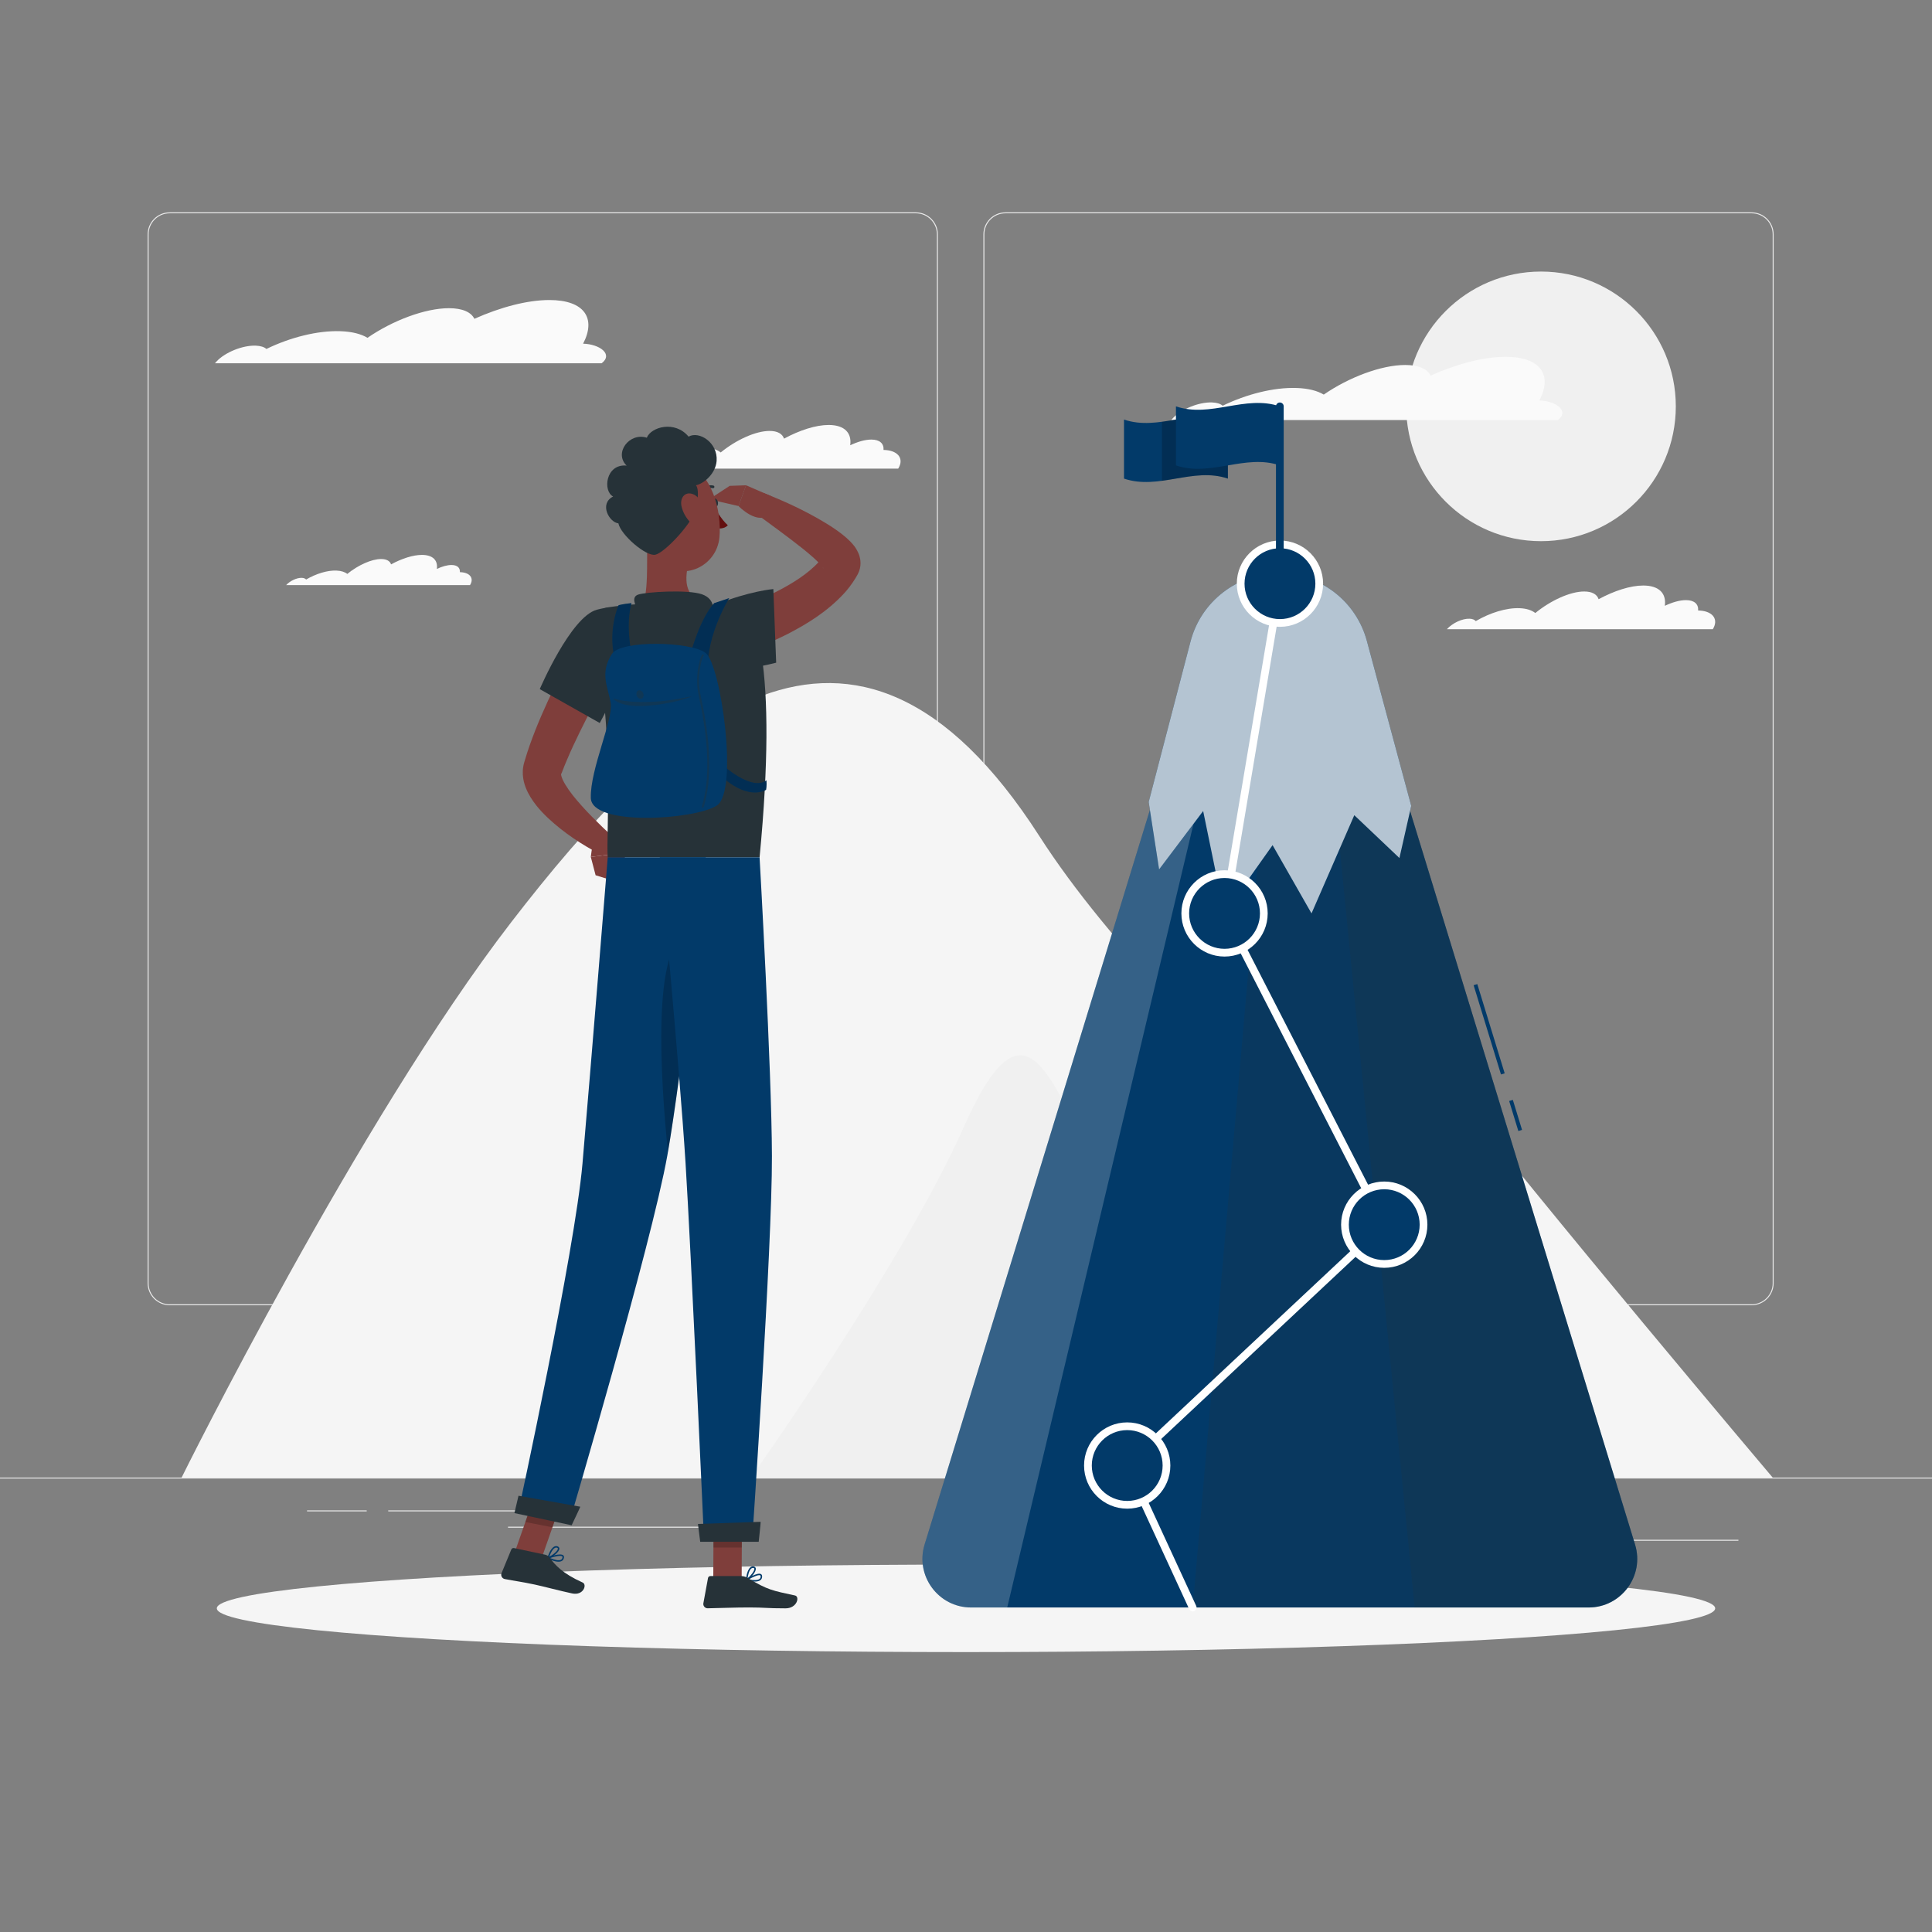 <?xml version="1.0" encoding="UTF-8"?><svg id="c" xmlns="http://www.w3.org/2000/svg" width="500" height="500" viewBox="0 0 500 500"><rect x="0" y="0" width="500" height="500" fill="#808080" stroke="none"/><defs><style>.f{opacity:.7;}.f,.g,.h,.i,.j,.k,.l,.m,.n,.o,.p,.q,.r,.s,.t{stroke-width:0px;}.f,.h,.n{fill:#fff;}.g,.h,.u,.t{opacity:.2;}.g,.i,.l{fill:#263238;}.i{opacity:.4;}.k{fill:#630f0f;}.m{fill:#7f3e3b;}.o{fill:#fafafa;}.p{fill:#ebebeb;}.q{fill:#f0f0f0;}.r{fill:#f5f5f5;}.s{fill:#023a69;}</style></defs><rect class="p" y="382.398" width="500" height=".25"/><rect class="p" x="396.833" y="398.494" width="53.068" height=".25"/><rect class="p" x="272.556" y="395.361" width="58.665" height=".25"/><rect class="p" x="380.195" y="393.917" width="19.192" height=".25"/><rect class="p" x="100.473" y="390.889" width="43.193" height=".25"/><rect class="p" x="79.459" y="390.889" width="15.444" height=".25"/><rect class="p" x="131.471" y="395.111" width="54.195" height=".25"/><path class="p" d="M237.014,337.8H43.915c-3.147,0-5.708-2.561-5.708-5.708V60.66c0-3.147,2.561-5.708,5.708-5.708h193.099c3.147,0,5.707,2.561,5.707,5.708v271.432c0,3.147-2.561,5.708-5.707,5.708ZM43.915,55.203c-3.01,0-5.458,2.448-5.458,5.458v271.432c0,3.01,2.448,5.458,5.458,5.458h193.099c3.009,0,5.457-2.448,5.457-5.458V60.66c0-3.009-2.448-5.458-5.457-5.458H43.915Z"/><path class="p" d="M453.31,337.8h-193.099c-3.147,0-5.707-2.561-5.707-5.708V60.66c0-3.147,2.561-5.708,5.707-5.708h193.099c3.147,0,5.708,2.561,5.708,5.708v271.432c0,3.147-2.561,5.708-5.708,5.708ZM260.212,55.203c-3.009,0-5.457,2.448-5.457,5.458v271.432c0,3.01,2.448,5.458,5.457,5.458h193.099c3.01,0,5.458-2.448,5.458-5.458V60.66c0-3.009-2.448-5.458-5.458-5.458h-193.099Z"/><path class="r" d="M372.777,277.777c-25.58-33.162-37.419-65.667-68.517-17.831-13.995-14.783-26.294-29.576-35.247-43.523-48.449-75.473-97.162-29.027-136.718,22.255-39.556,51.283-85.295,143.716-85.295,143.716h411.768s-60.257-71.254-85.991-104.617Z"/><path class="q" d="M284.972,304.418c-13.255-24.866-19.342-49.264-35.577-12.668-15.441,34.806-55.04,90.644-55.04,90.644h134.909s-31.037-53.109-44.292-77.976Z"/><path class="o" d="M66.173,89.455c1.279.046,2.217.358,2.775.855,6.112-2.971,13.205-4.797,19.128-4.595,3.011.098,5.375.711,7.032,1.711,6.508-4.485,14.903-7.663,21.084-7.663,3.512,0,5.735,1.029,6.578,2.745,6.742-3.011,13.716-4.86,19.398-4.86,9.061,0,12.187,4.699,8.74,11.298,4.274.118,7.872,2.723,4.801,5.063H55.641c.121-.144.242-.289.379-.439,2.199-2.387,6.74-4.23,10.153-4.115Z"/><path class="o" d="M169.516,118.573c.752.029,1.286.256,1.589.622,3.705-2.164,7.928-3.492,11.377-3.345,1.761.071,3.116.521,4.034,1.248.004.004.005,0,.005,0,3.992-3.261,9.039-5.572,12.655-5.572,2.058,0,3.312.748,3.726,1.996,4.071-2.194,8.228-3.538,11.553-3.538,4.122,0,6.023,2.067,5.58,5.249,1.95-.924,3.878-1.471,5.466-1.471,2.201,0,3.273,1.046,3.159,2.685.194,0,.386.008.575.025,3.369.273,4.74,2.391,3.219,4.812h-68.817c1.444-1.597,3.992-2.791,5.878-2.711Z"/><path class="o" d="M78.125,149.55c.52.02.889.177,1.099.43,2.562-1.496,5.482-2.415,7.866-2.313,1.218.049,2.155.36,2.789.863.003.003.004,0,.004,0,2.76-2.255,6.25-3.853,8.75-3.853,1.423,0,2.29.517,2.576,1.38,2.815-1.517,5.689-2.447,7.988-2.447,2.85,0,4.165,1.43,3.858,3.629,1.349-.639,2.681-1.017,3.78-1.017,1.522,0,2.263.724,2.184,1.857.134,0,.267.006.398.017,2.33.189,3.277,1.653,2.226,3.327h-47.582c.999-1.104,2.76-1.929,4.064-1.874Z"/><circle class="q" cx="398.81" cy="105.167" r="34.889"/><path class="o" d="M313.652,104.149c1.279.046,2.217.358,2.775.855,6.112-2.97,13.205-4.797,19.128-4.594,3.011.098,5.375.711,7.032,1.711,6.508-4.485,14.903-7.663,21.084-7.663,3.512,0,5.735,1.029,6.578,2.745,6.742-3.011,13.716-4.86,19.398-4.86,9.061,0,12.187,4.699,8.74,11.298,4.274.118,7.872,2.723,4.801,5.063h-100.068c.121-.144.242-.289.379-.439,2.199-2.387,6.74-4.23,10.153-4.115Z"/><path class="o" d="M380.334,160.124c.752.029,1.286.256,1.589.622,3.705-2.164,7.928-3.492,11.377-3.345,1.761.071,3.116.521,4.034,1.248.004.004.005,0,.005,0,3.992-3.261,9.039-5.572,12.655-5.572,2.058,0,3.312.748,3.726,1.996,4.071-2.194,8.228-3.538,11.553-3.538,4.122,0,6.023,2.067,5.58,5.249,1.95-.924,3.878-1.471,5.466-1.471,2.201,0,3.273,1.046,3.159,2.685.194,0,.386.008.575.025,3.369.273,4.74,2.391,3.219,4.812h-68.817c1.444-1.597,3.992-2.791,5.878-2.711Z"/><ellipse id="d" class="r" cx="250" cy="416.238" rx="193.889" ry="11.323"/><rect class="s" x="391.734" y="284.62" width="1" height="8.12" transform="translate(-67.411 127.714) rotate(-17.053)"/><rect class="s" x="384.891" y="254.293" width="1" height="24.157" transform="translate(-61.167 124.717) rotate(-17.051)"/><path class="s" d="M349.013,157.996h-35.586l-74.143,241.733c-2.483,8.097,3.572,16.288,12.041,16.288h159.788c8.469,0,14.525-8.191,12.041-16.288l-74.143-241.733Z"/><path class="g" d="M349.013,157.996h-17.793l-22.553,258.021h102.448c8.469,0,14.525-8.191,12.041-16.288l-74.143-241.733Z"/><path class="g" d="M349.013,157.996h-8.351l25.448,258.021h45.003c8.469,0,14.525-8.191,12.041-16.288l-74.143-241.733Z"/><path class="h" d="M313.427,157.996h8.573l-61.333,258.021h-9.341c-8.469,0-14.525-8.191-12.041-16.288l74.143-241.733Z"/><path class="s" d="M330.942,148.389h0c10.676,0,20.023,7.165,22.797,17.475l11.484,42.692-3.054,13.5-11.68-11.083-11.07,25.417-10.077-17.667-12.52,17.667-5.446-26.5-11.4,15.111-2.697-17.444,10.82-41.514c2.71-10.397,12.099-17.653,22.844-17.653Z"/><path class="f" d="M330.942,148.389h0c10.676,0,20.023,7.165,22.797,17.475l11.484,42.692-3.054,13.5-11.68-11.083-11.07,25.417-10.077-17.667-12.52,17.667-5.446-26.5-11.4,15.111-2.697-17.444,10.82-41.514c2.71-10.397,12.099-17.653,22.844-17.653Z"/><path class="n" d="M308.667,417.017c-.378,0-.74-.215-.909-.581l-16.945-36.739c-.18-.391-.09-.854.224-1.149l65.971-61.818-40.989-79.885c-.098-.192-.132-.41-.096-.622l14.341-85.333c.091-.545.607-.914,1.152-.821.544.092.912.608.82,1.152l-14.286,85.006,41.182,80.26c.204.397.12.881-.206,1.186l-65.995,61.84,16.643,36.084c.231.501.012,1.096-.489,1.327-.136.062-.278.092-.418.092Z"/><circle class="s" cx="358.242" cy="316.944" r="10.167" transform="translate(-32.53 592.785) rotate(-76.718)"/><path class="n" d="M358.242,328.111c-6.157,0-11.167-5.009-11.167-11.167s5.009-11.166,11.167-11.166,11.167,5.009,11.167,11.166-5.009,11.167-11.167,11.167ZM358.242,307.778c-5.054,0-9.167,4.112-9.167,9.166s4.112,9.167,9.167,9.167,9.167-4.112,9.167-9.167-4.112-9.166-9.167-9.166Z"/><circle class="s" cx="291.721" cy="379.278" r="10.167" transform="translate(-129.388 606.478) rotate(-80.782)"/><path class="n" d="M291.721,390.444c-6.157,0-11.167-5.009-11.167-11.166s5.009-11.166,11.167-11.166,11.167,5.009,11.167,11.166-5.009,11.166-11.167,11.166ZM291.721,370.111c-5.054,0-9.167,4.112-9.167,9.166s4.112,9.166,9.167,9.166,9.167-4.112,9.167-9.166-4.112-9.166-9.167-9.166Z"/><circle class="s" cx="316.909" cy="236.389" r="10.167"/><path class="n" d="M316.909,247.556c-6.157,0-11.167-5.009-11.167-11.167s5.009-11.166,11.167-11.166,11.167,5.009,11.167,11.166-5.009,11.167-11.167,11.167ZM316.909,227.222c-5.054,0-9.167,4.112-9.167,9.166s4.112,9.167,9.167,9.167,9.167-4.112,9.167-9.167-4.112-9.166-9.167-9.166Z"/><circle class="s" cx="331.25" cy="151.056" r="10.167" transform="translate(129.084 453.832) rotate(-80.782)"/><path class="n" d="M331.25,162.222c-6.157,0-11.167-5.009-11.167-11.166s5.009-11.167,11.167-11.167,11.167,5.009,11.167,11.167-5.009,11.166-11.167,11.166ZM331.25,141.889c-5.054,0-9.167,4.112-9.167,9.167s4.112,9.166,9.167,9.166,9.167-4.112,9.167-9.166-4.112-9.167-9.167-9.167Z"/><path class="s" d="M331.22,151.111c-.552,0-1-.448-1-1v-44.945c0-.552.448-1,1-1s1,.448,1,1v44.945c0,.552-.448,1-1,1Z"/><path class="s" d="M290.89,123.861c8.962,3.056,17.924-3.055,26.887,0v-15.278c-8.962-3.055-17.924,3.055-26.887,0v15.278Z"/><path class="t" d="M300.71,109.153v15.27c5.69-.75,11.38-2.5,17.07-.56v-15.28c-5.691-1.94-11.38-.19-17.07.57Z"/><path class="s" d="M304.334,120.445c8.962,3.055,17.924-3.055,26.887,0v-15.278c-8.962-3.055-17.924,3.056-26.887,0v15.278Z"/><path class="m" d="M158.718,215.633l3.112,5.004-8.929,1.14s.184-1.959.85-4.895c.278-1.226,1.483-2.007,2.711-1.74l2.256.491Z"/><polygon class="m" points="161.093 228.649 154.143 226.516 152.9 221.777 161.829 220.637 161.093 228.649"/><path class="m" d="M184.766,159.643c1.067-.33,2.343-.777,3.525-1.179,1.203-.418,2.401-.862,3.588-1.327,2.368-.942,4.724-1.904,6.982-2.997,4.511-2.131,8.864-4.654,11.998-7.654.795-.737,1.45-1.513,2.007-2.282l.202-.289c.048-.015.26-.511-.144.425-.23.623-.251,1.274-.207,1.667.01.1.025.2.047.298l.047.211c.018.065.041.133.064.192l.043.118c.134.296.174.279.149.223-.043-.077-.117-.208-.238-.369-.487-.658-1.351-1.508-2.239-2.3-.907-.797-1.871-1.625-2.874-2.421-4.029-3.196-8.402-6.342-12.679-9.491l2.601-4.864c5.177,2.006,10.118,4.294,15.007,7.142,1.218.724,2.448,1.461,3.662,2.322,1.225.873,2.438,1.755,3.766,3.088.662.73,1.387,1.393,2.159,3.182l.132.354.126.437c.039.152.074.285.105.456.031.181.056.365.076.549.084.727.017,1.719-.321,2.66-.524,1.252-.513,1.03-.639,1.302l-.334.567c-.909,1.486-1.933,2.834-3.028,4.015-4.419,4.726-9.481,7.793-14.583,10.437-2.571,1.29-5.165,2.463-7.813,3.479-1.321.514-2.649,1.003-3.991,1.466-1.363.476-2.646.873-4.163,1.298l-3.034-10.714Z"/><polygon class="m" points="188.834 125.744 183.506 129.222 191.128 130.965 193.083 125.59 188.834 125.744"/><path class="m" d="M199.612,128.417l-6.529-2.826-1.955,5.374s5.188,5.439,8.483,1.808v-4.356Z"/><path class="m" d="M160.731,169.194c-2.462,4.453-4.948,9.062-7.321,13.619-2.364,4.565-4.7,9.166-6.641,13.749-.504,1.146-.948,2.28-1.375,3.412l-.145.374c.009-.037.002-.081.005-.108-.009-.067-.019-.091-.037-.082-.024.028-.045.216.022.516.124.6.524,1.49,1.065,2.376.545.893,1.194,1.841,1.928,2.765,2.951,3.708,6.711,7.374,10.41,10.813l-3.08,4.576c-4.923-2.581-9.45-5.51-13.717-9.475-1.054-1.008-2.105-2.076-3.086-3.328-.975-1.259-1.938-2.653-2.692-4.539-.374-.939-.674-2.051-.757-3.338-.036-.647-.021-1.333.096-2.046.049-.353.137-.712.232-1.067l.168-.562c.406-1.366.832-2.715,1.297-4.017,1.845-5.244,4.061-10.15,6.381-15.009,2.373-4.839,4.846-9.521,7.608-14.206l9.639,5.577Z"/><path class="m" d="M167.741,137.161c-.649,6.756.309,13.298-1.203,19.172,0,0,1.68,5.452,11.666,5.452,10.981,0,5.037-5.451,5.037-5.451-6.048-1.431-6.065-5.878-5.183-10.053l-10.317-9.119Z"/><path class="l" d="M165.171,158.204c-.854-1.726-1.796-3.701-.028-4.319,1.946-.681,12.714-1.375,16.486-.097,3.772,1.278,2.851,4.778,2.851,4.778l-19.309-.361Z"/><path class="s" d="M143.759,404.074c-.726-.155-1.477-.472-1.994-.72-.069-.033-.112-.104-.108-.181.004-.076.053-.143.125-.169.324-.118,3.188-1.134,3.961-.503.12.098.253.28.207.594-.062.421-.262.725-.594.901-.419.223-.999.206-1.597.079ZM142.36,403.207c1.276.551,2.312.721,2.818.452.222-.118.352-.321.396-.621.022-.146-.027-.207-.071-.243-.402-.328-1.987.036-3.143.412Z"/><path class="s" d="M141.807,403.368c-.035-.007-.068-.025-.095-.051-.049-.049-.068-.122-.048-.188.028-.095.698-2.32,1.769-2.871.279-.143.563-.167.843-.07h0c.433.149.491.448.488.613-.02.911-1.957,2.296-2.864,2.564-.031.009-.063.01-.094.004ZM144.07,400.524c-.153-.033-.305-.009-.462.072-.687.353-1.218,1.62-1.451,2.262.938-.441,2.215-1.528,2.227-2.066.001-.049.004-.164-.231-.245h0c-.028-.009-.056-.017-.083-.023Z"/><path class="s" d="M195.293,409.311c-.742,0-1.543-.154-2.1-.288-.074-.018-.131-.079-.143-.154-.012-.075.022-.151.087-.192.292-.183,2.882-1.773,3.769-1.317.138.071.306.222.326.538.027.425-.106.763-.393,1.005-.363.305-.935.409-1.545.409ZM193.744,408.755c1.363.274,2.411.224,2.85-.145.193-.162.277-.387.258-.69-.009-.148-.069-.197-.12-.223-.461-.237-1.936.449-2.988,1.058Z"/><path class="s" d="M193.237,409.027c-.036,0-.072-.01-.103-.031-.058-.038-.091-.105-.086-.174.008-.098.2-2.414,1.132-3.176.243-.198.515-.281.81-.244h0c.455.056.574.336.605.498.17.895-1.436,2.653-2.267,3.104-.028.015-.06.023-.091.023ZM194.857,405.774c-.156,0-.3.055-.437.167-.598.488-.854,1.838-.948,2.515.826-.627,1.849-1.956,1.748-2.484-.009-.048-.031-.162-.278-.192h0c-.029-.004-.058-.005-.086-.005Z"/><polygon class="m" points="184.597 408.737 191.944 408.737 192.018 391.724 184.672 391.724 184.597 408.737"/><polygon class="m" points="133.131 401.98 140.147 403.341 145.985 386.659 138.969 385.299 133.131 401.98"/><path class="l" d="M141.096,402.358l-8.072-1.719c-.294-.062-.584.089-.697.365l-2.533,6.137c-.263.637.149,1.379.829,1.512,2.827.551,4.224.676,7.774,1.432,2.184.465,6.644,1.652,9.66,2.294,2.95.628,3.93-2.281,2.742-2.816-5.325-2.4-7.119-4.528-8.614-6.512-.27-.358-.66-.602-1.089-.694Z"/><path class="l" d="M191.862,407.886h-8.023c-.3,0-.552.209-.606.502l-1.199,6.53c-.124.677.414,1.319,1.107,1.307,2.892-.049,7.067-.219,10.705-.219,4.253,0,4.461.232,9.449.232,3.016,0,3.735-3.049,2.462-3.325-5.795-1.257-7.019-1.392-12.103-4.454-.553-.333-1.158-.572-1.792-.572Z"/><path class="l" d="M154.442,157.802c-6.758,1.844-14.752,20.542-14.752,20.542l15.522,8.767s3.63-6.617,7.208-14.817c3.749-8.592,3.298-17.569-7.977-14.492Z"/><path class="l" d="M198.351,190.81c-.053,8.2-.55,18.4-1.771,31.06h-39.3c-.476-5.704,1.873-32.346-3.718-59.266-.532-2.56,1.172-5.048,3.759-5.426,2.378-.348,5.361-.706,8.289-.848,5.011-.24,12.275-.4,16.7,0,2.474.225,4.893.625,6.86,1.012,3.194.628,5.788,2.971,6.661,6.108.875,3.142,1.786,8.068,2.237,15.631.2,3.37.31,7.25.283,11.73Z"/><path class="l" d="M180.68,171.985c6.123,3.381,20.194-.485,20.194-.485l-.734-19.053s-6.241.514-14.821,4.006c-9.582,3.9-11.536,11.724-4.639,15.531Z"/><path class="s" d="M188.723,154.778s-2.845,1-3.894,1.308c-3.771,4.141-6.117,13.136-6.117,13.136l4.794,6.333c-1.817-9.389,5.217-20.778,5.217-20.778Z"/><path class="t" d="M188.723,154.778s-2.845,1-3.894,1.308c-3.771,4.141-6.117,13.136-6.117,13.136l4.794,6.333c-1.817-9.389,5.217-20.778,5.217-20.778Z"/><path class="s" d="M198.355,201.945c-3.746,2.889-11.199-3.833-11.199-3.833l.222,3.41c6.833,5.708,10.875,2.875,10.875,2.875,0,0,.236-1.062.102-2.451Z"/><path class="t" d="M198.355,201.945c-3.746,2.889-11.199-3.833-11.199-3.833l.222,3.41c6.833,5.708,10.875,2.875,10.875,2.875,0,0,.236-1.062.102-2.451Z"/><path class="s" d="M163.42,156.086c-2.167.206-3.329.539-3.329.539,0,0-2.734,5.979-1.109,13.521l4.312-1.938s-1.375-6.536.125-12.122Z"/><path class="t" d="M163.42,156.086c-2.167.206-3.329.539-3.329.539,0,0-2.734,5.979-1.109,13.521l4.312-1.938s-1.375-6.536.125-12.122Z"/><path class="s" d="M158.355,169.25c2.341-3.67,20.386-3.257,24.284-.25,3.899,3.007,8.61,35.833,2.841,39.5s-32.392,5.417-32.58-2c-.189-7.417,5.871-20.318,5.145-24.583-.726-4.265-2.881-7.667.31-12.667Z"/><path class="i" d="M158.602,180.712s6.577,2.562,20.494-.546c-2.705,1.413-17.009,4.644-20.494.546Z"/><path class="i" d="M166.545,179.75c.086.614-.254,1.111-.76,1.111s-.987-.497-1.073-1.111c-.086-.614.254-1.111.76-1.111s.987.497,1.073,1.111Z"/><path class="i" d="M181.879,209.028c-.024,0-.049-.003-.073-.011-.132-.041-.206-.18-.166-.312,2.122-6.951,1.859-16.535-.783-28.486-1.095-4.955.154-9.757.814-10.746.076-.115.232-.146.347-.069.115.077.146.232.069.347-.681,1.022-1.754,5.778-.742,10.361,2.66,12.036,2.92,21.705.773,28.739-.033.108-.132.177-.239.177Z"/><g class="u"><polygon class="j" points="192.017 391.729 191.98 400.498 184.63 400.498 184.667 391.729 192.017 391.729"/><polygon class="j" points="138.966 385.303 145.985 386.664 142.972 395.262 135.953 393.901 138.966 385.303"/></g><path class="s" d="M182.639,221.87s-6.17,56.142-9.934,77.175c-4.123,23.033-25.474,95.33-25.474,95.33l-13.16-2.802s14.697-67.635,16.676-90.44c2.148-24.75,6.538-79.263,6.538-79.263h25.355Z"/><path class="l" d="M150.178,389.934c.056.012-2.24,4.806-2.24,4.806l-14.807-3.153,1.058-4.489,15.988,2.837Z"/><path class="t" d="M178.142,241.873c-9.567,1.89-7.159,37.84-5.285,56.33,2.275-13.07,5.374-38.22,7.465-56.07-.652-.32-1.376-.42-2.18-.26Z"/><path class="s" d="M196.578,221.87s3.132,54.927,3.198,77.33c.069,23.302-5.125,99.601-5.125,99.601h-12.445s-3.35-74.937-4.787-97.822c-1.567-24.949-6.67-79.108-6.67-79.108h25.829Z"/><path class="l" d="M196.855,393.843c.058,0-.503,5.167-.503,5.167h-15.139l-.587-4.611,16.229-.556Z"/><path class="l" d="M184.421,130.162c.083.587.463,1.031.848.992s.63-.547.547-1.135c-.083-.587-.463-1.031-.848-.992-.385.04-.63.547-.547,1.135Z"/><path class="k" d="M184.829,131.199s1.82,3.25,3.527,4.733c-.906,1.076-2.741.815-2.741.815l-.785-5.548Z"/><path class="l" d="M184.658,126.328c.103-.038.187-.123.217-.237.049-.185-.061-.377-.246-.426-.067-.017-1.642-.421-3.042.856-.142.13-.152.35-.023.492.13.142.35.152.492.022,1.122-1.025,2.38-.701,2.393-.698.071.019.144.015.209-.009Z"/><path class="m" d="M164.584,130.931c1.466,7.165,1.958,11.419,6.139,14.746,6.288,5.004,14.757.786,15.465-6.588.637-6.638-1.866-17.24-9.359-19.384-7.382-2.112-13.71,4.061-12.245,11.227Z"/><path class="l" d="M180.039,131.997c-1.216,3.78-8.012,11.002-10.414,11.558-2.402.556-8.988-5.139-9.586-8.114-2.401-.275-5.037-5.067-1.365-6.945-2.693-1.371-1.98-8.515,3.497-8.001-3.346-3.219.67-8.663,5.224-7.219,1.092-2.778,7.257-4.556,10.803-.278,2.77-1.556,7.62,1.583,7.263,6.284-.244,3.216-3.189,5.841-5.345,6.306,1.156,1.422-.078,6.407-.078,6.407Z"/><path class="m" d="M176.369,131.004c.4,1.884,1.544,3.57,2.772,4.617,1.848,1.575,3.333.294,3.29-1.877-.039-1.954-1.047-5.128-3.128-5.876-2.05-.737-3.391.981-2.934,3.135Z"/></svg>